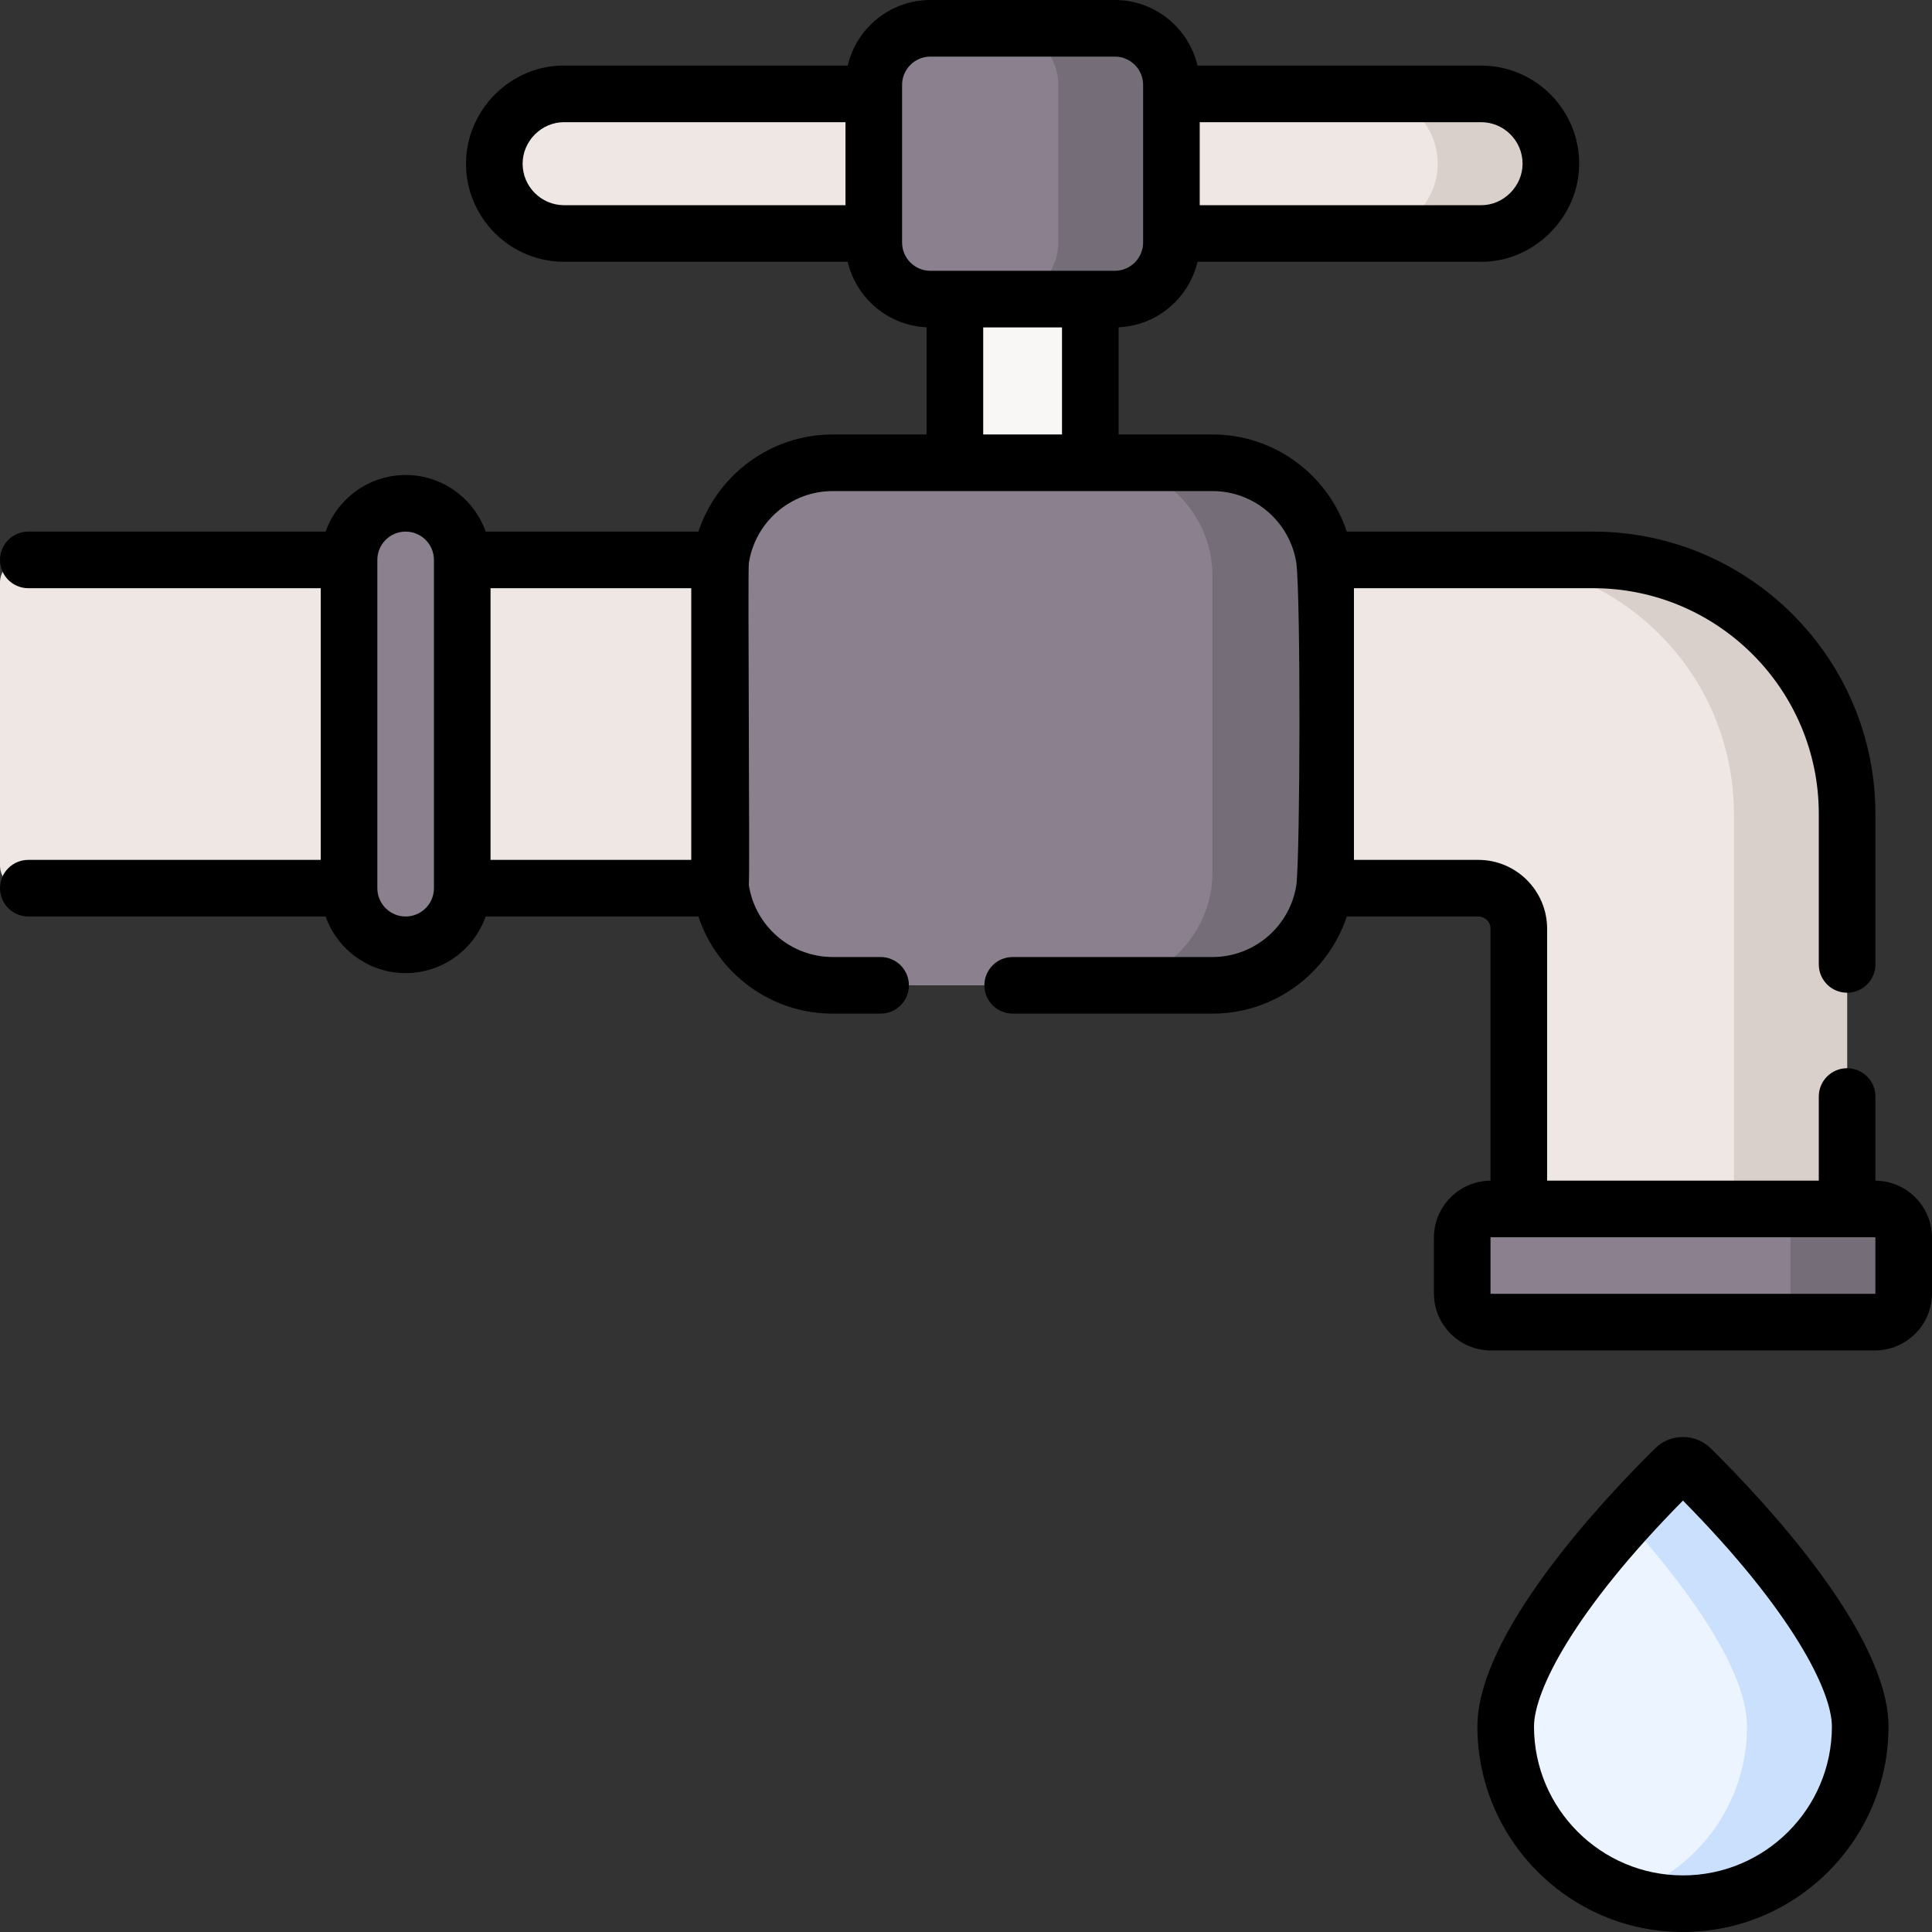 <?xml version="1.0" encoding="UTF-8"?> <svg xmlns="http://www.w3.org/2000/svg" id="Capa_1" height="512" viewBox="0 0 512 512" width="512"><rect x="0" y="0" width="512" height="512" fill="#333333" stroke="none"/><g><g><path d="m392.5 61.881h-243c-10.217 0-18.5-8.283-18.5-18.5 0-10.217 8.283-18.5 18.5-18.5h243c10.217 0 18.5 8.283 18.5 18.5 0 10.218-8.283 18.5-18.5 18.5z" fill="#efe7e4"></path><path d="m392.5 24.881h-30c10.217 0 18.5 8.283 18.5 18.5 0 10.217-8.283 18.5-18.5 18.5h30c10.217 0 18.5-8.283 18.5-18.5 0-10.217-8.283-18.5-18.5-18.5z" fill="#dad0cb"></path><path d="m234.311 83.011h73.378v35.881h-73.378z" fill="#f9f6f6" transform="matrix(0 -1 1 0 170.048 371.952)"></path><path d="m207.5 235.381v-87h-201.5c-3.314 0-6 2.686-6 6v75c0 3.314 2.686 6 6 6z" fill="#efe7e4"></path><path d="m334.5 148.381h87.703c37.167 0 67.297 30.13 67.297 67.297v119.703h-87v-89.267c0-5.928-4.805-10.733-10.733-10.733h-57.267z" fill="#efe7e4"></path><path d="m422.203 148.381h-30c37.167 0 67.297 30.13 67.297 67.297v104.703h30v-104.703c0-37.167-30.13-67.297-67.297-67.297z" fill="#dad0cb"></path><path d="m395.12 350.381h101.76c4.208 0 7.62-3.411 7.62-7.62v-14.76c0-4.208-3.412-7.62-7.62-7.62h-101.76c-4.208 0-7.62 3.412-7.62 7.62v14.76c0 4.209 3.412 7.62 7.62 7.62z" fill="#8b818e"></path><path d="m496.88 320.381h-30c4.208 0 7.62 3.412 7.62 7.62v14.76c0 4.208-3.412 7.62-7.62 7.62h30c4.208 0 7.62-3.411 7.62-7.62v-14.76c0-4.208-3.412-7.62-7.62-7.62z" fill="#756e78"></path><path d="m92.5 148.381v87c0 8.284 6.716 15 15 15 8.284 0 15-6.716 15-15v-87c0-8.284-6.716-15-15-15-8.284 0-15 6.716-15 15z" fill="#8b818e"></path><path d="m246.562 79.263h48.876c8.284 0 15-6.716 15-15v-41.763c0-8.284-6.716-15-15-15h-48.876c-8.284 0-15 6.716-15 15v41.763c0 8.284 6.716 15 15 15z" fill="#8b818e"></path><path d="m295.438 7.5h-30c8.284 0 15 6.716 15 15v41.763c0 8.284-6.716 15-15 15h30c8.284 0 15-6.716 15-15v-41.763c0-8.284-6.716-15-15-15z" fill="#756e78"></path><path d="m399.028 457.547c0 25.932 21.03 46.953 46.972 46.953s46.972-21.022 46.972-46.953c0-22.617-35.73-59.357-44.865-68.381-1.17-1.156-3.043-1.156-4.213 0-9.136 9.024-44.866 45.764-44.866 68.381z" fill="#ecf5ff"></path><path d="m443.896 389.163c-2.61 2.578-7.394 7.423-12.896 13.554 13.746 15.319 31.972 38.675 31.972 54.829 0 20.686-13.389 38.235-31.972 44.493 4.712 1.587 9.753 2.46 15 2.46 25.942 0 46.972-21.022 46.972-46.953 0-22.617-35.73-59.357-44.865-68.38-1.17-1.155-3.041-1.158-4.211-.003z" fill="#cbe0fd"></path><path d="m321.31 261.122h-100.62c-16.569 0-30-13.432-30-30v-78.48c0-16.569 13.431-30 30-30h100.62c16.569 0 30 13.431 30 30v78.48c0 16.568-13.431 30-30 30z" fill="#8b818e"></path><path d="m321.31 122.641h-30c16.569 0 30 13.431 30 30v78.48c0 16.568-13.431 30-30 30h30c16.569 0 30-13.432 30-30v-78.48c0-16.568-13.432-30-30-30z" fill="#756e78"></path></g><path d="m497 312.888v-22.302c0-4.143-3.358-7.5-7.5-7.5s-7.5 3.357-7.5 7.5v22.296h-72v-66.772c0-10.052-8.178-18.23-18.23-18.23h-32.96v-72h63.39c32.974 0 59.8 26.826 59.8 59.8v39.906c0 4.142 3.358 7.5 7.5 7.5s7.5-3.358 7.5-7.5v-39.906c0-41.245-33.555-74.8-74.8-74.8h-65.29c-4.946-14.932-19.031-25.739-35.6-25.739h-24.869v-28.404c10.201-.45 18.653-7.723 20.903-17.357h75.156c14.089.062 26-11.889 26-26 0-14.336-11.664-26-26-26h-75.157c-2.324-9.947-11.26-17.38-21.905-17.38h-48.876c-10.645 0-19.581 7.433-21.905 17.38h-75.157c-14.231-.076-26 11.817-26 26 0 14.336 11.664 26 26 26h75.156c2.25 9.634 10.702 16.907 20.903 17.357v28.404h-24.869c-16.57 0-30.654 10.807-35.6 25.739h-56.38c-3.096-8.729-11.432-14.999-21.209-14.999s-18.113 6.27-21.209 14.999h-78.792c-4.142 0-7.5 3.358-7.5 7.5s3.358 7.5 7.5 7.5h77.5v72h-77.5c-4.142 0-7.5 3.358-7.5 7.5s3.358 7.5 7.5 7.5h78.79c3.096 8.73 11.432 15.001 21.21 15.001s18.115-6.271 21.21-15.001h56.378c4.945 14.934 19.03 25.742 35.601 25.742h12.681c4.142 0 7.5-3.357 7.5-7.5 0-4.142-3.358-7.5-7.5-7.5h-12.68c-11.23 0-20.563-8.27-22.233-19.039-.003-.028-.009-.054-.012-.081.305-1.379-.304-82.628.002-85.259.002-.016.005-.031.007-.047 1.663-10.777 11.001-19.055 22.236-19.055h100.62c11.236 0 20.573 8.278 22.236 19.055.002.016.005.031.007.047 1.161 9.98 1.013 76.513.002 85.259-.003.027-.01.054-.012.081-1.67 10.769-11.003 19.039-22.233 19.039h-52.939c-4.142 0-7.5 3.358-7.5 7.5 0 4.143 3.358 7.5 7.5 7.5h52.939c16.571 0 30.656-10.808 35.601-25.742h34.859c1.781 0 3.23 1.449 3.23 3.23v66.778c-8.282.065-15 6.817-15 15.113v14.761c0 8.337 6.783 15.12 15.12 15.12h101.76c8.337 0 15.12-6.783 15.12-15.12v-14.761c0-8.296-6.718-15.048-15-15.113zm-179.062-280.508h74.562c6.065 0 11 4.935 11 11 0 5.952-5.022 11.03-11 11h-74.562zm-93.876 22h-74.562c-6.065 0-11-4.935-11-11 0-5.986 5.005-11.027 11-11h74.562zm-109.062 181.001c0 4.136-3.364 7.5-7.5 7.5s-7.5-3.364-7.5-7.5v-87c0-4.136 3.364-7.5 7.5-7.5s7.5 3.364 7.5 7.5zm68.19-7.501h-53.19v-72h53.19zm98.251-112.739h-20.882v-28.378h20.882zm-34.879-43.378c-4.136 0-7.5-3.364-7.5-7.5v-41.763c0-4.136 3.364-7.5 7.5-7.5h48.876c4.136 0 7.5 3.364 7.5 7.5v41.763c0 4.136-3.364 7.5-7.5 7.5zm250.438 270.999c0 .066-.054.12-.12.12h-101.76c-.066 0-.12-.054-.12-.12v-14.761c0-.065.054-.119.12-.119h101.76c.066 0 .12.054.12.119zm-43.622 41.07c-4.069-4.021-10.688-4.021-14.755-.002-14.16 13.987-47.095 49.169-47.095 73.717 0 30.025 24.436 54.453 54.472 54.453s54.472-24.428 54.472-54.453c0-24.548-32.935-59.73-47.094-73.715zm-7.378 113.168c-21.765 0-39.472-17.698-39.472-39.453 0-9.324 10.415-30.446 39.472-59.881 29.06 29.436 39.472 50.556 39.472 59.881 0 21.755-17.707 39.453-39.472 39.453z"></path></g></svg> 
